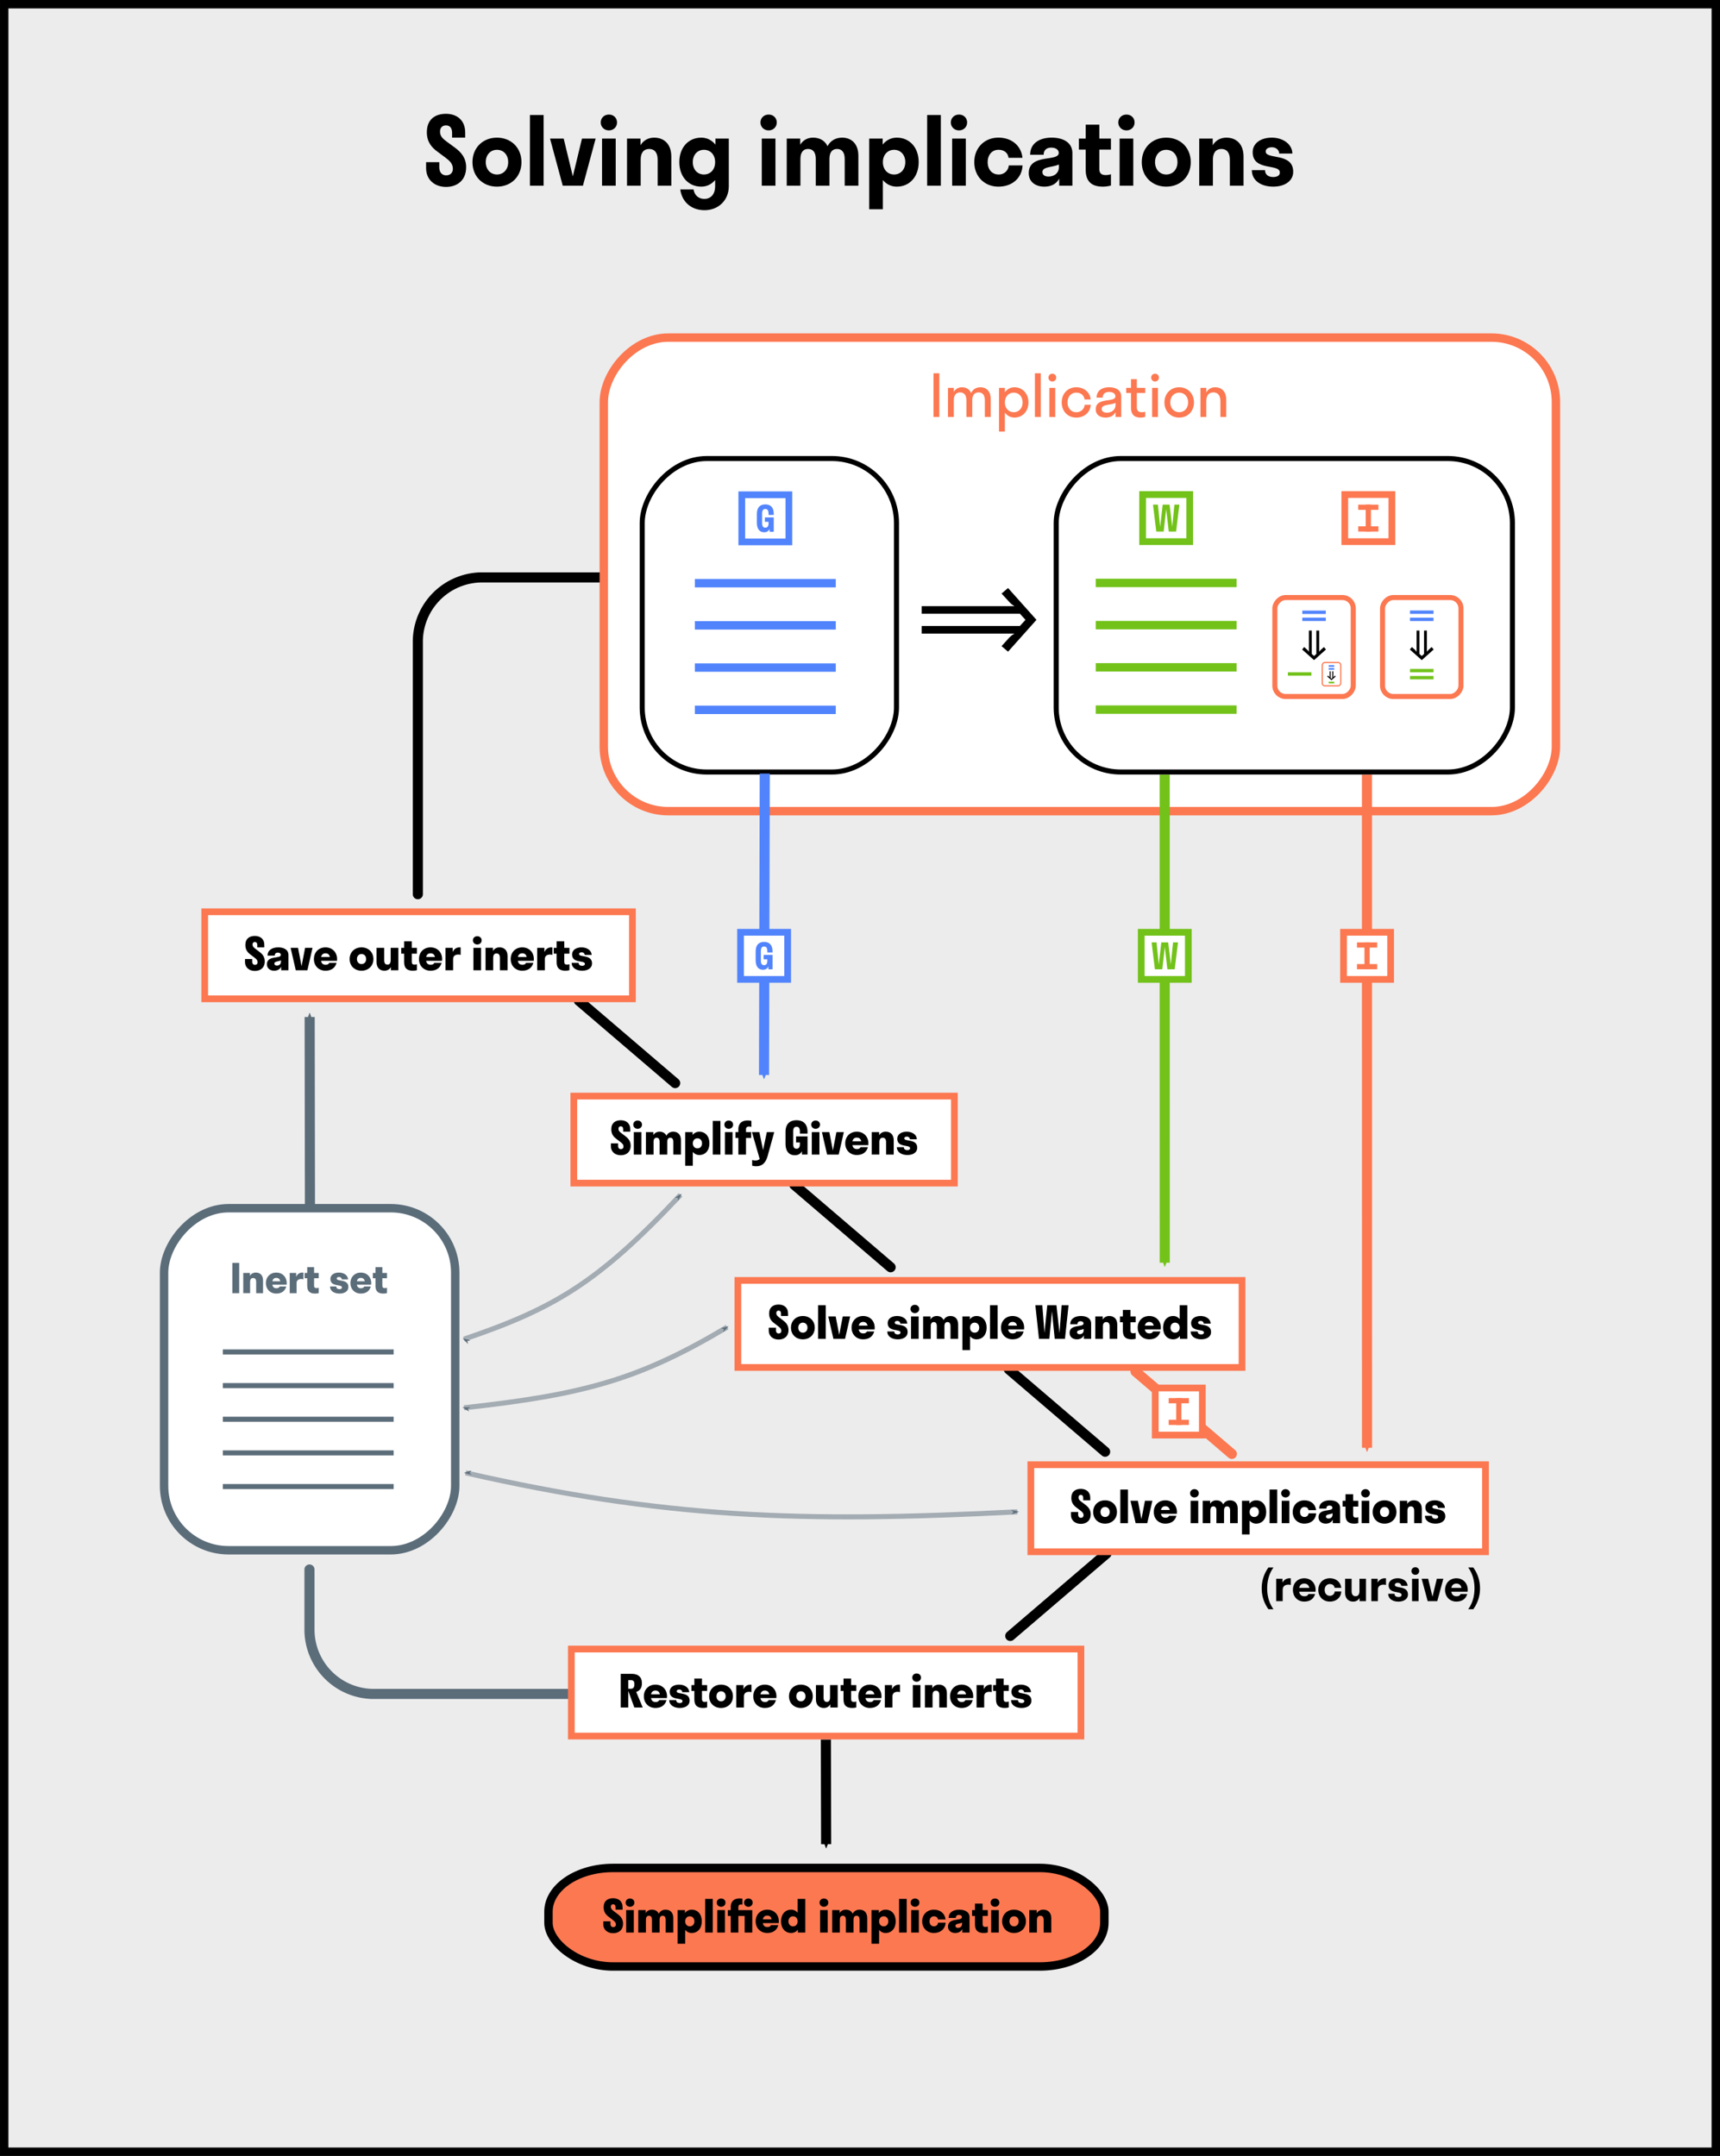 <svg xmlns="http://www.w3.org/2000/svg" xmlns:xlink="http://www.w3.org/1999/xlink" width="1022.075" height="1281.233" viewBox="0 0 270.424 338.993" xmlns:v="https://vecta.io/nano"><style><![CDATA[.B{fill:none}.C{overflow:visible}.D{fill-opacity:1}.E{fill-rule:evenodd}.F{stroke:#fc7851}.G{stroke-opacity:1}.H{fill:#fff}.I{stroke:#000}.J{stroke:#5c6d7a}.K{stroke-width:.625}.L{stroke-linejoin:round}.M{stroke-width:1.058}.N{fill:#000}.O{stroke:#5184fc}.P{stroke-width:.794}.Q{text-anchor:middle}.R{fill:#5c6d7a}.S{stroke-width:1.323}.T{font-weight:600}.U{font-family:Stratos}.V{word-spacing:0px}.W{fill:#fc7851}.X{stroke:#72c21a}.Y{stroke-width:1.588}.Z{stroke-width:1pt}.a{stroke-linecap:round}.b{font-size:18.587px}.c{fill:#5184fc}.d{fill:#72c21a}.e{stroke-width:.529}.f{stroke-width:.187}.g{stroke-width:.265}]]></style><defs><marker id="A" refX="0" refY="0" orient="auto" class="C"><path transform="matrix(-.3 0 0 -.3 .69 0)" d="M8.719 4.034L-2.207.016 8.719-4.002c-1.745 2.372-1.735 5.617 0 8.035z" class="D E F G K L W"/></marker><marker orient="auto" refY="0" refX="0" id="B" class="C"><path d="M8.719 4.034L-2.207.016 8.719-4.002c-1.745 2.372-1.735 5.617 0 8.035z" transform="matrix(-.3 0 0 -.3 .69 0)" class="D E F G K L W"/></marker><marker orient="auto" refY="0" refX="0" id="C" class="C"><path d="M8.719 4.034L-2.207.016 8.719-4.002c-1.745 2.372-1.735 5.617 0 8.035z" transform="matrix(-.3 0 0 -.3 .69 0)" class="D E G I K L N"/></marker><marker id="D" refX="0" refY="0" orient="auto" class="C"><path transform="matrix(-.3 0 0 -.3 .69 0)" d="M8.719 4.034L-2.207.016 8.719-4.002c-1.745 2.372-1.735 5.617 0 8.035z" class="D E G J K L R"/></marker><marker id="E" refX="0" refY="0" orient="auto" class="C"><path transform="matrix(-.3 0 0 -.3 .69 0)" d="M8.719 4.034L-2.207.016 8.719-4.002c-1.745 2.372-1.735 5.617 0 8.035z" class="D E G K L O c"/></marker><marker orient="auto" refY="0" refX="0" id="F" class="C"><path d="M8.719 4.034L-2.207.016 8.719-4.002c-1.745 2.372-1.735 5.617 0 8.035z" transform="matrix(-.3 0 0 -.3 .69 0)" class="D E G K L X d"/></marker><marker orient="auto" refY="0" refX="0" id="G" class="C"><path d="M0 0l5-5-17.5 5L5 5z" transform="matrix(.4 0 0 .4 4 0)" class="D E G J R Z"/></marker><marker orient="auto" refY="0" refX="0" id="H" class="C"><path d="M0 0l5-5-17.5 5L5 5z" transform="matrix(-.4 0 0 -.4 -4 0)" class="D E G J R Z"/></marker><marker orient="auto" refY="0" refX="0" id="I" class="C"><path d="M0 0l5-5-17.5 5L5 5z" transform="matrix(.4 0 0 .4 4 0)" class="D E G J R Z"/></marker><marker orient="auto" refY="0" refX="0" id="J" class="C"><path d="M0 0l5-5-17.5 5L5 5z" transform="matrix(-.4 0 0 -.4 -4 0)" class="D E G J R Z"/></marker><marker id="K" refX="0" refY="0" orient="auto" class="C"><path transform="matrix(.4 0 0 .4 4 0)" d="M0 0l5-5-17.5 5L5 5z" class="D E G J R Z"/></marker><marker id="L" refX="0" refY="0" orient="auto" class="C"><path transform="matrix(-.4 0 0 -.4 -4 0)" d="M0 0l5-5-17.5 5L5 5z" class="D E G J R Z"/></marker><marker id="M" refX="0" refY="0" orient="auto" class="C"><path transform="matrix(-.3 0 0 -.3 .69 0)" d="M8.719 4.034L-2.207.016 8.719-4.002c-1.745 2.372-1.735 5.617 0 8.035z" class="D E G I K L N"/></marker><marker orient="auto" refY="0" refX="0" id="N" class="C"><path d="M8.719 4.034L-2.207.016 8.719-4.002c-1.745 2.372-1.735 5.617 0 8.035z" transform="matrix(-.3 0 0 -.3 .69 0)" class="D E G I K L N"/></marker><marker id="O" refX="0" refY="0" orient="auto" class="C"><path transform="matrix(-.3 0 0 -.3 .69 0)" d="M8.719 4.034L-2.207.016 8.719-4.002c-1.745 2.372-1.735 5.617 0 8.035z" class="D E G I K L N"/></marker><marker id="P" refX="0" refY="0" orient="auto" class="C"><path transform="matrix(-.3 0 0 -.3 .69 0)" d="M8.719 4.034L-2.207.016 8.719-4.002c-1.745 2.372-1.735 5.617 0 8.035z" class="D E G J K L R"/></marker><marker id="Q" refX="0" refY="0" orient="auto" class="C"><path transform="matrix(-.3 0 0 -.3 .69 0)" d="M8.719 4.034L-2.207.016 8.719-4.002c-1.745 2.372-1.735 5.617 0 8.035z" class="D E G I K L N"/></marker><marker orient="auto" refY="0" refX="0" id="R" class="C"><path d="M8.719 4.034L-2.207.016 8.719-4.002c-1.745 2.372-1.735 5.617 0 8.035z" transform="matrix(-.3 0 0 -.3 .69 0)" class="D E G I K L N"/></marker><path id="S" d="M78.135 29.348c2.208 0 3.852-1.571 3.852-3.852s-1.645-3.852-3.852-3.852-3.852 1.571-3.852 3.852 1.645 3.852 3.852 3.852zm0-1.911c-1.008 0-1.763-.785-1.763-1.941 0-1.171.756-1.941 1.763-1.941 1.022 0 1.763.77 1.763 1.941 0 1.156-.741 1.941-1.763 1.941z"/><path id="T" d="M95.737 20.503c.741 0 1.274-.548 1.274-1.245 0-.711-.533-1.245-1.274-1.245s-1.289.533-1.289 1.245c0 .696.548 1.245 1.289 1.245zm1.067 8.697v-7.408h-2.148V29.2z"/><path id="U" d="M45.077 201.747c0-.972-.679-1.651-1.638-1.651-.953 0-1.638.679-1.638 1.651s.686 1.651 1.638 1.651c.813 0 1.365-.381 1.568-1.111h-1.035c-.083.19-.26.273-.508.273-.368 0-.584-.184-.648-.559h2.248l.013-.254zm-1.638-.813c.33 0 .552.165.622.527h-1.238c.07-.349.286-.527.616-.527z"/><path id="V" d="M49.382 202.153v-1.168h.73v-.825h-.73v-.921h-1.08v.921h-.413v.825h.413v1.219c0 .927.527 1.194 1.245 1.194.21 0 .438-.032.565-.076v-.838c-.108.038-.241.057-.349.057-.26 0-.381-.121-.381-.387z"/><path id="W" d="M38.579 148.581c0 .72.31 1.136.769 1.489l.564.43c.367.282.586.445.586.804 0 .254-.162.409-.423.409-.254 0-.423-.198-.423-.508v-.409h-1.129v.459c0 .91.698 1.411 1.552 1.411.861 0 1.552-.494 1.552-1.503 0-.684-.339-1.115-.79-1.46l-.586-.445c-.346-.261-.543-.416-.543-.762 0-.247.148-.381.36-.381.233 0 .381.148.381.48v.367h1.108v-.388c0-.952-.656-1.411-1.489-1.411-.818 0-1.489.402-1.489 1.418z"/><path id="X" d="M52.993 150.797c0-1.079-.755-1.834-1.82-1.834-1.058 0-1.82.755-1.82 1.834s.762 1.834 1.82 1.834c.903 0 1.517-.423 1.743-1.235h-1.15c-.092.212-.289.303-.564.303-.409 0-.649-.205-.72-.621h2.498l.014-.282zm-1.82-.903c.367 0 .614.183.691.586h-1.376c.078-.388.318-.586.684-.586z"/><path id="Y" d="M56.839 152.631c1.072 0 1.87-.741 1.87-1.834s-.797-1.834-1.87-1.834-1.87.741-1.87 1.834.797 1.834 1.87 1.834zm0-1.044c-.416 0-.72-.317-.72-.79s.303-.79.72-.79c.423 0 .727.317.727.79s-.303.79-.727.79z"/><path id="Z" d="M64.741 151.248v-1.298h.811v-.917h-.811v-1.023h-1.199v1.023h-.459v.917h.459v1.355c0 1.03.586 1.326 1.383 1.326.233 0 .487-.035.628-.085v-.931c-.12.042-.268.064-.388.064-.289 0-.423-.134-.423-.43z"/><path id="a" d="M75.035 148.511c.402 0 .691-.289.691-.656s-.289-.649-.691-.649c-.395 0-.684.282-.684.649s.289.656.684.656zm.6 4.05v-3.528h-1.199v3.528z"/><path id="b" d="M85.66 150.797c0-.452.296-.706.818-.706.141 0 .268.021.367.056v-1.171c-.042-.014-.113-.014-.176-.014-.487 0-.868.261-1.08.734v-.663h-1.129v3.528h1.199z"/><path id="c" d="M120.923 206.543c0 .72.31 1.136.769 1.489l.564.43c.367.282.586.445.586.804 0 .254-.162.409-.423.409-.254 0-.423-.198-.423-.508v-.409h-1.129v.459c0 .91.698 1.411 1.552 1.411.861 0 1.552-.494 1.552-1.503 0-.684-.339-1.115-.79-1.461l-.586-.445c-.346-.261-.543-.416-.543-.762 0-.247.148-.381.36-.381.233 0 .381.148.381.48v.367h1.108v-.388c0-.952-.656-1.411-1.489-1.411-.818 0-1.489.402-1.489 1.418z"/><path id="d" d="M133.665 206.995h-1.164l-.557 2.886-.557-2.886h-1.164l.811 3.528h1.827z"/><path id="e" d="M161.019 208.759c0-1.079-.755-1.834-1.82-1.834-1.058 0-1.82.755-1.82 1.834s.762 1.834 1.82 1.834c.903 0 1.517-.423 1.743-1.235h-1.15c-.092.212-.289.303-.564.303-.409 0-.649-.205-.72-.621h2.498l.014-.282zm-1.82-.903c.367 0 .614.183.691.586h-1.376c.078-.388.317-.586.684-.586z"/><path id="f" d="M170.41 210.523h1.143v-2.392c0-.875-.769-1.207-1.609-1.207-.847 0-1.672.36-1.672 1.298h1.129c0-.303.162-.473.487-.473.275 0 .466.127.466.36 0 .67-2.187.014-2.187 1.475 0 .691.564 1.009 1.122 1.009.494 0 .903-.183 1.122-.628zm-1.072-1.051c0-.374.635-.303 1.037-.515v.212c0 .409-.282.621-.649.621-.212 0-.388-.106-.388-.317z"/><path id="g" d="M173.402 208.561c0-.459.191-.684.529-.684.346 0 .529.226.529.684v1.961h1.199v-2.251c0-.903-.536-1.348-1.256-1.348-.452 0-.825.205-1.037.572v-.501h-1.164v3.528h1.199z"/><path id="h" d="M177.741 209.21v-1.298h.811v-.917h-.811v-1.023h-1.199v1.023h-.459v.917h.459v1.355c0 1.03.586 1.326 1.383 1.326.233 0 .487-.035.628-.085v-.931c-.12.042-.268.063-.388.063-.289 0-.423-.134-.423-.43z"/><path id="i" d="M190.406 209.45c0-1.468-2.039-.91-2.039-1.475 0-.176.162-.275.409-.275.275 0 .473.176.473.416h1.094c0-.67-.677-1.192-1.587-1.192-.84 0-1.489.409-1.489 1.108 0 1.468 2.018.861 2.018 1.489 0 .198-.162.303-.437.303-.31 0-.55-.155-.55-.466h-1.094c0 .783.72 1.235 1.658 1.235.889 0 1.545-.416 1.545-1.143z"/><path id="j" d="M185.039 237.74c0-1.08-.755-1.834-1.82-1.834-1.058 0-1.82.755-1.82 1.834s.762 1.834 1.82 1.834c.903 0 1.517-.423 1.743-1.235h-1.15c-.092.212-.289.303-.564.303-.409 0-.649-.205-.72-.621h2.498l.014-.282zm-1.82-.903c.367 0 .614.183.691.586h-1.376c.078-.388.317-.586.684-.586z"/><path id="k" d="M190.296 237.507c0-.437.169-.649.48-.649.303 0 .473.212.473.649v1.997h1.199v-1.997c0-.437.169-.649.48-.649.303 0 .473.212.473.649v1.997h1.199v-2.286c0-.875-.508-1.312-1.207-1.312-.48 0-.882.233-1.072.642-.198-.43-.593-.642-1.079-.642-.423 0-.783.19-.981.543v-.473h-1.164v3.528h1.199z"/><path id="l" d="M221.283 237.542c0-.459.19-.684.529-.684.346 0 .529.226.529.684v1.961h1.199v-2.251c0-.903-.536-1.348-1.256-1.348-.452 0-.826.205-1.037.572v-.501h-1.164v3.528h1.199z"/><path id="m" d="M227.238 238.431c0-1.468-2.039-.91-2.039-1.475 0-.176.162-.275.409-.275.275 0 .473.176.473.416h1.094c0-.67-.677-1.192-1.588-1.192-.84 0-1.489.409-1.489 1.108 0 1.468 2.018.861 2.018 1.489 0 .198-.162.303-.437.303-.31 0-.55-.155-.55-.466h-1.094c0 .783.72 1.235 1.658 1.235.889 0 1.545-.416 1.545-1.143z"/><path id="n" d="M104.87 266.721c0-1.08-.755-1.834-1.82-1.834-1.058 0-1.82.755-1.82 1.834s.762 1.834 1.82 1.834c.903 0 1.517-.423 1.743-1.235h-1.15c-.092.212-.289.303-.564.303-.409 0-.649-.205-.72-.621h2.498l.014-.282zm-1.82-.903c.367 0 .614.183.691.586h-1.376c.078-.388.318-.586.684-.586z"/><path id="o" d="M165.449 59.985a.59.59 0 0 0 .606-.614.58.58 0 0 0-.606-.605c-.349 0-.606.257-.606.605s.257.614.606.614zm.459 5.584v-4.584h-.918v4.584z"/><path id="p" d="M185.427 79.347h-.779l-.35 3.483-.412-3.483h-1.084l-.401 3.5-.35-3.5h-.773l.514 4.233h1.163l.395-3.533.406 3.533h1.151z"/><path id="q" d="M201.667 249.975c0-.522.332-.811.91-.811.141 0 .268.021.367.056v-1.044c-.042-.014-.113-.014-.176-.014-.501 0-.903.247-1.136.684v-.614h-.988v3.528h1.023z"/><path id="r" d="M206.846 249.997c0-1.079-.748-1.834-1.785-1.834s-1.785.755-1.785 1.834.748 1.834 1.785 1.834c.868 0 1.482-.409 1.7-1.185h-1.037c-.099.233-.31.346-.635.346-.466 0-.748-.247-.833-.713h2.575l.014-.282zm-1.785-.995c.43 0 .713.233.797.677h-1.595c.085-.445.367-.677.797-.677z"/><path id="s" d="M108.751 303.938c.945 0 1.588-.72 1.588-1.834s-.642-1.834-1.588-1.834c-.437 0-.804.191-1.058.522v-.452h-1.164v5.292h1.199v-2.173c.254.303.607.48 1.023.48zm-.296-1.044c-.423 0-.727-.317-.727-.79s.303-.79.727-.79.72.317.72.79-.296.79-.72.79z"/></defs><path d="M.662.662h269.101v337.67H.662z" fill="#ececec" paint-order="stroke fill markers" class="I S"/><path d="M67.111 20.799c0 1.482.711 2.356 1.689 3.067l1.215.904c.711.533 1.185.978 1.185 1.778 0 .637-.415 1.022-1.067 1.022-.637 0-1.067-.474-1.067-1.259v-.815h-2.074v.919c0 1.911 1.408 2.978 3.141 2.978s3.156-1.037 3.156-3.097c0-1.437-.756-2.326-1.704-3.037l-1.274-.933c-.682-.504-1.126-.889-1.126-1.63 0-.637.385-.978.933-.978.593 0 .963.37.963 1.185v.741h2.06v-.785c0-2-1.348-2.963-3.023-2.963-1.659 0-3.008.83-3.008 2.904z"/><use xlink:href="#S"/><path d="M85.469 29.2V18.087h-2.148V29.2zm8.179-7.408H91.5l-1.437 5.941-1.437-5.941h-2.148l2 7.408h3.171z"/><use xlink:href="#T"/><path d="M100.73 25.111c0-1.111.489-1.689 1.334-1.689s1.334.578 1.334 1.689V29.2h2.148v-4.578c0-1.985-1.156-2.978-2.697-2.978-.919 0-1.704.43-2.148 1.2v-1.052h-2.119V29.2h2.148zm13.854 4.163v-7.482h-2.104v.948c-.548-.696-1.319-1.096-2.223-1.096-2.015 0-3.452 1.541-3.452 3.852 0 2.297 1.437 3.852 3.452 3.852.874 0 1.63-.385 2.178-1.037v.993c0 1.171-.622 1.971-1.704 1.971-.904 0-1.556-.593-1.689-1.482h-2.089c.267 1.971 1.748 3.26 3.823 3.26 2.119 0 3.808-1.511 3.808-3.778zm-3.912-1.837c-1.008 0-1.748-.77-1.748-1.941s.741-1.941 1.748-1.941c1.022 0 1.763.77 1.763 1.941s-.741 1.941-1.763 1.941z"/><use xlink:href="#T" x="25.114"/><path d="M125.845 24.992c0-1.037.445-1.571 1.2-1.571.77 0 1.215.533 1.215 1.571V29.2h2.148v-4.208c0-1.037.43-1.571 1.2-1.571.756 0 1.2.533 1.2 1.571V29.2h2.148v-4.697c0-1.911-1.096-2.86-2.563-2.86-1.008 0-1.852.489-2.282 1.348-.43-.904-1.259-1.348-2.282-1.348-.859 0-1.585.4-2.015 1.111v-.963h-2.119V29.2h2.148zm15.157 4.356c2 0 3.437-1.556 3.437-3.852 0-2.311-1.437-3.852-3.437-3.852-.904 0-1.674.4-2.223 1.082v-.933h-2.119v11.113h2.148v-4.593c.548.652 1.304 1.037 2.193 1.037zm-.43-1.911c-1.008 0-1.763-.77-1.763-1.941s.756-1.941 1.763-1.941 1.763.77 1.763 1.941-.756 1.941-1.763 1.941zm7.349 1.763V18.087h-2.148V29.2z"/><use xlink:href="#T" x="55.044"/><path d="M158.56 24.814h2.193c-.193-1.897-1.689-3.171-3.778-3.171-2.178 0-3.793 1.585-3.793 3.852s1.615 3.852 3.793 3.852c2.148 0 3.689-1.334 3.793-3.334h-2.163a1.55 1.55 0 0 1-1.615 1.422c-1.008 0-1.704-.77-1.704-1.941s.711-1.941 1.704-1.941c.8 0 1.467.415 1.571 1.259zm7.971 4.386h2.074v-5.097c0-1.778-1.556-2.46-3.26-2.46-1.719 0-3.378.756-3.378 2.697h2.119c0-.726.459-1.126 1.2-1.126.667 0 1.171.311 1.171.83 0 1.452-4.712.044-4.712 3.186 0 1.467 1.2 2.119 2.43 2.119 1.022 0 1.882-.37 2.356-1.274zm-2.637-2.148c0-.859 1.571-.726 2.593-1.185v.385c0 .993-.77 1.511-1.659 1.511-.519 0-.933-.237-.933-.711zm8.949-.504v-3.023h1.822v-1.734h-1.822v-2.193h-2.148v2.193h-1.067v1.734h1.067v3.141c0 2.074 1.156 2.682 2.726 2.682.445 0 .948-.089 1.245-.178v-1.778c-.252.089-.563.133-.815.133-.696 0-1.008-.296-1.008-.978z"/><use xlink:href="#T" x="81.373"/><use xlink:href="#S" x="105.228"/><path d="M190.697 25.111c0-1.111.489-1.689 1.334-1.689s1.333.578 1.333 1.689V29.2h2.148v-4.578c0-1.985-1.156-2.978-2.697-2.978-.919 0-1.704.43-2.148 1.2v-1.052h-2.119V29.2h2.148zm12.624 1.896c0-3.067-4.326-1.867-4.326-3.186 0-.415.4-.667.978-.667.652 0 1.141.43 1.141.993h2.074c0-1.408-1.393-2.504-3.23-2.504-1.704 0-3.008.859-3.008 2.282 0 3.052 4.267 1.748 4.267 3.2 0 .474-.4.711-1.052.711-.726 0-1.274-.356-1.274-1.082h-2.074c0 1.645 1.452 2.593 3.363 2.593 1.793 0 3.141-.874 3.141-2.341z"/><rect y="245.857" x="-16.32" height="53.783" width="45.778" rx="10.141" transform="matrix(-1 0 0 1 55.253 -55.881)" paint-order="fill markers stroke" class="H J S"/><g paint-order="stroke fill markers" class="Q R"><path d="M37.609 203.334v-4.762h-1.08v4.762zm1.714-1.765c0-.413.171-.616.476-.616.311 0 .476.203.476.616v1.765h1.079v-2.026c0-.813-.483-1.213-1.13-1.213-.406 0-.743.184-.933.514v-.451h-1.048v3.175h1.079z"/><use xlink:href="#U"/><path d="M46.632 201.747c0-.406.267-.635.737-.635a1 1 0 0 1 .33.051v-1.054c-.038-.013-.102-.013-.159-.013-.438 0-.781.235-.972.66v-.597h-1.016v3.175h1.08z"/><use xlink:href="#V"/><path d="M54.773 202.369c0-1.321-1.835-.819-1.835-1.327 0-.159.146-.248.368-.248.248 0 .425.159.425.375h.984c0-.603-.61-1.073-1.429-1.073-.756 0-1.34.368-1.34.997 0 1.321 1.816.775 1.816 1.34 0 .178-.146.273-.394.273-.279 0-.495-.14-.495-.419h-.984c0 .705.648 1.111 1.492 1.111.8 0 1.391-.375 1.391-1.029z"/><use xlink:href="#U" x="13.29"/><use xlink:href="#V" x="10.731"/></g><g class="B J P"><path d="M35.032 212.576h26.861m-26.861 5.292h26.861m-26.861 5.292h26.861m-26.861 5.291h26.861m-26.861 5.292h26.861"/><path d="M72.956 210.562c14.225-4.835 21.122-8.924 34.037-22.68" opacity=".5" marker-start="url(#G)" marker-end="url(#H)"/><path d="M72.958 221.356c19.102-2.085 27.688-4.54 41.368-12.683" opacity=".5" marker-start="url(#I)" marker-end="url(#J)"/><path d="M73.21 231.587c31.149 7.086 52.44 7.884 86.739 6.128" opacity=".5" marker-start="url(#K)" marker-end="url(#L)"/></g><path d="M91.008 157.345l15.145 12.958" marker-end="url(#M)" class="B I Y a"/><path d="M99.433 143.368H32.188v13.682h67.245z" paint-order="fill markers stroke" class="F H M"/><g paint-order="fill markers stroke"><use xlink:href="#W"/><path d="M44.209 152.561h1.143v-2.392c0-.875-.769-1.207-1.609-1.207-.847 0-1.672.36-1.672 1.298H43.2c0-.303.162-.473.487-.473.275 0 .466.127.466.36 0 .67-2.187.014-2.187 1.475 0 .691.564 1.009 1.122 1.009.494 0 .903-.183 1.122-.628zm-1.072-1.051c0-.374.635-.303 1.037-.515v.212c0 .409-.282.621-.649.621-.212 0-.388-.106-.388-.317zm5.997-2.477H47.97l-.557 2.886-.557-2.886h-1.164l.811 3.528h1.827z"/><use xlink:href="#X"/><use xlink:href="#Y"/><path d="M61.46 152.561h1.164v-3.528h-1.199v1.954c0 .459-.176.691-.508.691s-.515-.233-.515-.691v-1.954h-1.199v2.251c0 .896.529 1.348 1.242 1.348.445 0 .811-.205 1.016-.571z"/><use xlink:href="#Z"/><use xlink:href="#X" x="16.517"/><path d="M71.239 150.797c0-.452.296-.706.818-.706.141 0 .268.021.367.056v-1.171c-.042-.014-.113-.014-.176-.014-.487 0-.868.261-1.08.734v-.663H70.04v3.528h1.199z"/><use xlink:href="#a"/><path d="M77.54 150.599c0-.459.191-.684.529-.684.346 0 .529.226.529.684v1.961h1.199v-2.251c0-.903-.536-1.348-1.256-1.348-.452 0-.825.205-1.037.571v-.501H76.34v3.528h1.199z"/><use xlink:href="#X" x="30.939"/><use xlink:href="#b"/><use xlink:href="#Z" x="23.975"/><path d="M93.083 151.488c0-1.468-2.039-.91-2.039-1.475 0-.176.162-.275.409-.275.275 0 .473.176.473.416h1.094c0-.67-.677-1.192-1.588-1.192-.84 0-1.489.409-1.489 1.108 0 1.468 2.018.861 2.018 1.489 0 .198-.162.303-.437.303-.31 0-.55-.155-.55-.466H89.88c0 .783.72 1.235 1.658 1.235.889 0 1.545-.416 1.545-1.143z"/></g><g class="B I Y a"><path d="M124.881 186.301l15.145 12.958" marker-end="url(#N)"/><path d="M158.608 215.308l15.145 12.958" marker-end="url(#O)"/><path d="M173.982 244.273l-15.145 12.958" marker-end="url(#C)"/></g><path d="M48.731 189.579l-.043-29.67" marker-end="url(#P)" class="B J Y"/><g class="F"><path d="M178.531 215.651l15.145 12.958" stroke-width="1.587" marker-end="url(#B)" class="B a"/><path d="M181.633 218.244h7.404v7.404h-7.404z" paint-order="fill markers stroke" class="H M"/></g><g class="Q W"><path d="M185.743 224.062v-4.233h-.818v4.233z"/><path d="M183.746 220.651h3.175v-.818h-3.175zm0 3.408h3.175v-.818h-3.175z"/></g><path d="M195.276 201.33h-79.264v13.682h79.264z" paint-order="fill markers stroke" class="F H M"/><g paint-order="fill markers stroke"><use xlink:href="#c"/><path d="M126.228 210.593c1.072 0 1.87-.741 1.87-1.834s-.797-1.834-1.87-1.834-1.87.741-1.87 1.834.797 1.834 1.87 1.834zm0-1.044c-.416 0-.72-.317-.72-.79s.303-.79.72-.79c.423 0 .727.318.727.79s-.303.79-.727.79zm3.599.974v-5.292h-1.199v5.292z"/><use xlink:href="#d"/><use xlink:href="#X" x="84.531" y="57.962"/><path d="M142.703 209.45c0-1.468-2.039-.91-2.039-1.475 0-.176.162-.275.409-.275.275 0 .473.176.473.416h1.094c0-.67-.677-1.192-1.588-1.192-.84 0-1.489.409-1.489 1.108 0 1.468 2.018.861 2.018 1.489 0 .198-.162.303-.437.303-.31 0-.55-.155-.55-.466H139.5c0 .783.72 1.235 1.658 1.235.889 0 1.545-.416 1.545-1.143z"/><use xlink:href="#a" x="68.797" y="57.962"/><path d="M146.337 208.526c0-.437.169-.649.48-.649.303 0 .473.212.473.649v1.997h1.199v-1.997c0-.437.169-.649.48-.649.303 0 .473.212.473.649v1.997h1.199v-2.286c0-.875-.508-1.312-1.207-1.312-.48 0-.882.233-1.072.642-.198-.43-.593-.642-1.08-.642-.423 0-.783.19-.981.543v-.473h-1.164v3.528h1.199zm7.196 2.067c.945 0 1.588-.72 1.588-1.834s-.642-1.834-1.588-1.834c-.437 0-.804.19-1.058.522v-.452h-1.164v5.292h1.199v-2.173c.254.303.607.48 1.023.48zm-.296-1.044c-.423 0-.727-.317-.727-.79s.303-.79.727-.79.72.318.72.79-.296.79-.72.79zm3.612.974v-5.292h-1.199v5.292z"/><use xlink:href="#e"/><path d="M168.004 205.231h-1.094l-.332 4.382-.48-4.382h-1.439l-.445 4.353-.339-4.353h-1.094l.571 5.292h1.63l.409-4.346.437 4.346h1.609z"/><use xlink:href="#f"/><use xlink:href="#g"/><use xlink:href="#h"/><use xlink:href="#e" x="21.491"/><path d="M185.509 210.523h1.164v-5.292h-1.199v2.173c-.254-.303-.607-.48-1.023-.48-.938 0-1.588.72-1.588 1.834s.649 1.834 1.588 1.834c.437 0 .804-.19 1.058-.522zm-.755-2.554c.416 0 .72.318.72.79s-.303.79-.72.79c-.423 0-.727-.317-.727-.79s.303-.79.727-.79z"/><use xlink:href="#i"/></g><path d="M233.551 230.311h-71.478v13.682h71.478z" paint-order="fill markers stroke" class="F H M"/><g paint-order="fill markers stroke"><use xlink:href="#c" x="47.514" y="28.981"/><use xlink:href="#Y" x="116.904" y="86.943"/><path d="M177.342 239.504v-5.292h-1.199v5.292z"/><use xlink:href="#d" x="47.515" y="28.981"/><use xlink:href="#j"/><use xlink:href="#a" x="112.756" y="86.943"/><use xlink:href="#k"/><path d="M197.492 239.574c.945 0 1.587-.72 1.587-1.834s-.642-1.834-1.587-1.834c-.437 0-.804.19-1.058.522v-.452h-1.164v5.292h1.199v-2.173c.254.303.607.48 1.023.48zm-.296-1.044c-.423 0-.727-.317-.727-.79s.303-.79.727-.79.72.317.72.79-.296.79-.72.79zm3.612.974v-5.292h-1.199v5.292z"/><use xlink:href="#a" x="127.079" y="86.943"/><path d="M205.726 237.451h1.192c-.092-.924-.804-1.545-1.834-1.545-1.058 0-1.841.755-1.841 1.834s.783 1.834 1.841 1.834 1.792-.656 1.841-1.623h-1.185c-.049.388-.317.572-.649.572-.423 0-.691-.296-.691-.783 0-.473.282-.79.691-.79.317 0 .586.162.635.501z"/><use xlink:href="#f" x="39.133" y="28.981"/><use xlink:href="#h" x="35.005" y="28.981"/><use xlink:href="#a" x="139.652" y="86.943"/><use xlink:href="#Y" x="160.846" y="86.943"/><use xlink:href="#l"/><use xlink:href="#m"/></g><path d="M89.484 266.352H58.798a10.12 10.12 0 0 1-10.141-10.141v-9.428" marker-end="url(#D)" paint-order="fill markers stroke" class="B J Y a"/><path d="M169.945 259.292H89.831v13.682h80.114z" paint-order="fill markers stroke" class="F H M"/><g paint-order="fill markers stroke"><path d="M97.596 268.485h1.185v-2.604l.953 2.604h1.319l-1.023-2.448c.536-.19.889-.607.889-1.27v-.198c0-.896-.649-1.376-1.559-1.376h-1.764zm1.602-4.304c.332 0 .536.155.536.586v.106c0 .473-.205.663-.536.663h-.416v-1.355z"/><use xlink:href="#n"/><use xlink:href="#m" x="-118.812" y="28.981"/><use xlink:href="#h" x="-67.374" y="57.962"/><use xlink:href="#Y" x="56.526" y="115.924"/><use xlink:href="#b" x="31.304" y="115.924"/><use xlink:href="#j" x="-62.967" y="28.981"/><use xlink:href="#Y" x="69.078" y="115.924"/><path d="M130.539 268.485h1.164v-3.528h-1.199v1.954c0 .459-.176.691-.508.691s-.515-.233-.515-.691v-1.954h-1.199v2.251c0 .896.529 1.348 1.242 1.348.445 0 .811-.205 1.016-.572z"/><use xlink:href="#h" x="-43.922" y="57.962"/><use xlink:href="#j" x="-46.45" y="28.981"/><path d="M140.318 266.721c0-.452.296-.706.818-.706.141 0 .268.021.367.056v-1.171c-.042-.014-.113-.014-.176-.014-.487 0-.868.261-1.079.734v-.663h-1.129v3.528h1.199z"/><use xlink:href="#a" x="69.078" y="115.924"/><use xlink:href="#l" x="-74.665" y="28.981"/><use xlink:href="#j" x="-32.028" y="28.981"/><use xlink:href="#b" x="69.079" y="115.924"/><use xlink:href="#h" x="-19.947" y="57.962"/><use xlink:href="#i" x="-28.244" y="57.962"/></g><g class="B I Y"><path d="M129.845 273.53l.043 16.441" marker-end="url(#Q)"/><path d="M94.349 90.79H75.834a10.12 10.12 0 0 0-10.141 10.141V140.6" marker-end="url(#R)" paint-order="fill markers stroke" class="a"/></g><rect y="108.963" x="-189.376" height="74.463" width="149.698" rx="10.141" transform="matrix(-1 0 0 1 55.253 -55.881)" paint-order="fill markers stroke" class="F H S"/><g paint-order="stroke fill markers" class="Q W"><path d="M147.684 65.568v-6.876h-.918v6.876zm2.276-2.631c0-.825.376-1.238.991-1.238s.991.413.991 1.238v2.631h.918v-2.631c0-.825.376-1.238 1-1.238.615 0 .982.413.982 1.238v2.631h.918v-2.815c0-1.256-.688-1.861-1.615-1.861-.661 0-1.193.312-1.459.908-.266-.614-.798-.908-1.45-.908-.551 0-1.009.257-1.275.733v-.642h-.918v4.584h.918zm9.534 2.723c1.257 0 2.202-.981 2.202-2.384s-.945-2.384-2.202-2.384c-.615 0-1.147.293-1.505.779v-.688h-.918v6.876h.918v-2.98c.358.486.89.779 1.505.779zm-.11-.843c-.798 0-1.395-.614-1.395-1.54s.596-1.54 1.395-1.54 1.395.614 1.395 1.54-.596 1.54-1.395 1.54zm4.248.751v-6.876h-.918v6.876z"/><use xlink:href="#o"/><path d="M170.524 62.809h.954c-.11-1.146-1.055-1.916-2.267-1.916-1.312 0-2.285.981-2.285 2.384s.973 2.384 2.285 2.384c1.248 0 2.211-.807 2.285-2.017h-.954c-.092.761-.661 1.174-1.331 1.174-.78 0-1.367-.614-1.367-1.54s.587-1.54 1.367-1.54c.661 0 1.22.376 1.312 1.073zm4.863 2.759h.899v-3.209c0-1.064-.918-1.467-1.909-1.467-1.009 0-1.964.449-1.964 1.632h.954c0-.596.413-.898 1.009-.898.56 0 .991.248.991.697 0 1.045-3.092.055-3.092 2.035 0 .908.743 1.302 1.56 1.302.661 0 1.248-.257 1.551-.862zm-2.175-1.265c0-.77 1.395-.578 2.175-.954v.33c0 .798-.661 1.21-1.367 1.21-.468 0-.807-.193-.807-.587zm5.524-.303v-2.21h1.321v-.807h-1.321v-1.357h-.918v1.357h-.752v.807h.752v2.265c0 1.247.642 1.604 1.523 1.604a2.5 2.5 0 0 0 .716-.11v-.816a1.64 1.64 0 0 1-.541.082c-.532 0-.78-.248-.78-.816z"/><use xlink:href="#o" x="16.15"/><path d="M185.398 65.66c1.331 0 2.322-.981 2.322-2.384s-.991-2.384-2.322-2.384-2.322.981-2.322 2.384.991 2.384 2.322 2.384zm0-.843c-.798 0-1.404-.614-1.404-1.54s.606-1.54 1.404-1.54 1.404.614 1.404 1.54-.606 1.54-1.404 1.54zm4.258-1.752c0-.908.422-1.366 1.11-1.366s1.11.458 1.11 1.366v2.503h.918v-2.686c0-1.348-.743-1.99-1.743-1.99-.606 0-1.11.284-1.395.816v-.724h-.918v4.584h.918z"/></g><path d="M162.958 97.463l-4.47 5.004-1.019-.871 1.027-1.134a4.4 4.4 0 0 1 .452-.452c.148-.131.334-.26.559-.386h-14.601v-1.2h15.448l.879-.961-.879-.961h-15.448V95.31h14.601c-.219-.126-.403-.255-.551-.386-.142-.131-.296-.29-.46-.477l-1.027-1.117 1.019-.871z"/><path d="M109.251 91.697h22.154m-22.154 6.635h22.154m-22.154 6.635h22.154" class="B O S"/><path d="M116.626 77.799h7.404v7.404h-7.404z" paint-order="fill markers stroke" class="H M O"/><path d="M120.258 81.36v.689h.576v.226c0 .508-.198.694-.508.694-.316 0-.508-.181-.508-.734v-1.468c0-.553.198-.734.508-.734.316 0 .508.181.508.734v.203h.818v-.192c0-.982-.502-1.468-1.326-1.468S119 79.796 119 80.778v1.439c0 .982.44 1.473 1.157 1.473.378 0 .672-.169.841-.514v.44h.655V81.36z" class="Q c"/><path d="M109.251 111.614h22.154" class="B O S"/><path d="M211.432 77.762h7.404v7.404h-7.404z" paint-order="fill markers stroke" class="F H M"/><g class="Q W"><path d="M215.542 83.58v-4.233h-.818v4.233z"/><path d="M213.545 80.169h3.175v-.818h-3.175zm0 3.408h3.175v-.818h-3.175z"/></g><rect rx="1.692" width="12.326" height="15.557" x="-157.51" y="149.838" transform="matrix(-1 0 0 1 55.253 -55.881)" paint-order="fill markers stroke" class="F H P"/><path d="M204.752 96.273h3.698m-3.698 1.108h3.698" class="B O e"/><path d="M206.6 103.798l-1.875-1.675.326-.382.425.385c.066.058.122.114.169.169s.098.125.145.209v-3.354h.449v3.671l.36.329.36-.329v-3.671h.446v3.354a1.24 1.24 0 0 1 .145-.206 2.43 2.43 0 0 1 .179-.172l.419-.385.326.382z"/><g class="B X"><path d="M202.488 105.977h3.698" class="e"/><path d="M172.273 91.66h22.154m-22.154 6.636h22.154m-22.154 6.635h22.154m-22.154 6.649h22.154" class="S"/></g><path d="M179.648 77.762h7.404v7.404h-7.404z" paint-order="fill markers stroke" class="H M X"/><use xlink:href="#p" class="Q d"/><rect y="149.838" x="-174.444" height="15.557" width="12.326" rx="1.692" transform="matrix(-1 0 0 1 55.253 -55.881)" paint-order="fill markers stroke" class="F H P"/><g class="B e"><path d="M221.685 96.258h3.698" class="O"/><path d="M221.685 105.447h3.698m-3.698 1.108h3.698" class="X"/><path d="M221.685 97.386h3.698" class="O"/></g><path d="M223.534 103.798l-1.875-1.675.326-.382.425.385c.066.058.122.114.169.169s.097.125.145.209v-3.354h.449v3.671l.36.329.36-.329v-3.671h.446v3.354a1.24 1.24 0 0 1 .145-.206 2.43 2.43 0 0 1 .179-.172l.419-.385.326.382z"/><rect y="160.055" x="-155.539" height="3.666" width="2.905" rx=".399" transform="matrix(-1 0 0 1 55.253 -55.881)" paint-order="fill markers stroke" class="F H f"/><path d="M208.904 104.72h.871m-.871.456h.871" class="B O g"/><path d="M209.34 106.961l-.668-.596.116-.136.151.137a.59.59 0 0 1 .06.06c.017.02.035.045.051.075v-.946h.16v1.059l.128.117.128-.117v-1.059h.159v.946a.45.45 0 0 1 .051-.073.85.85 0 0 1 .064-.061l.149-.137.116.136z"/><g class="B"><path d="M208.904 107.321h.871" class="X g"/><rect rx="10.141" width="71.728" height="49.29" x="-182.533" y="127.98" transform="matrix(-1 0 0 1 55.253 -55.881)" paint-order="fill markers stroke" class="I P"/><rect y="127.98" x="-85.696" height="49.29" width="39.978" rx="10.141" transform="matrix(-1 0 0 1 55.253 -55.881)" paint-order="fill markers stroke" class="I P"/><g class="Y"><path d="M183.115 121.813l.01 76.73" marker-end="url(#F)" class="X"/><path d="M120.238 121.634l-.117 47.394" marker-end="url(#E)" class="O"/></g></g><path d="M116.433 146.591h7.404v7.404h-7.404z" paint-order="fill markers stroke" class="H M O"/><path d="M120.066 150.152v.689h.576v.226c0 .508-.198.694-.508.694-.316 0-.508-.181-.508-.734v-1.468c0-.553.198-.734.508-.734.316 0 .508.181.508.734v.203h.818v-.192c0-.982-.502-1.468-1.326-1.468s-1.326.485-1.326 1.468v1.439c0 .982.44 1.473 1.157 1.473.378 0 .672-.169.841-.514v.44h.655v-2.258z" class="Q c"/><path d="M179.43 146.591h7.404v7.404h-7.404z" paint-order="fill markers stroke" class="H M X"/><use xlink:href="#p" x="-0.217" y="68.829" class="Q d"/><g class="F"><path d="M214.92 121.813l.01 105.834" marker-end="url(#A)" class="B Y"/><path d="M211.235 146.591h7.404v7.404h-7.404z" paint-order="fill markers stroke" class="H M"/></g><g class="Q W"><path d="M215.345 152.409v-4.233h-.818v4.233z"/><path d="M213.348 148.998h3.175v-.818h-3.175zm0 3.407h3.175v-.818h-3.175z"/></g><path d="M198.372 249.75a5.49 5.49 0 0 0 1.058 3.281h.79c-.67-.924-.988-2.046-.988-3.281s.317-2.357.988-3.281h-.79a5.49 5.49 0 0 0-1.058 3.281z"/><use xlink:href="#q"/><use xlink:href="#r"/><path d="M209.83 249.672h1.044c-.092-.903-.804-1.51-1.799-1.51-1.037 0-1.806.755-1.806 1.834s.769 1.834 1.806 1.834c1.023 0 1.757-.635 1.806-1.587h-1.03c-.064.452-.388.677-.769.677-.48 0-.811-.367-.811-.924s.339-.924.811-.924c.381 0 .699.198.748.6zm3.93 2.088h1.002v-3.528h-1.023v1.947c0 .529-.226.804-.614.804s-.621-.275-.621-.804v-1.947h-1.023v2.18c0 .945.543 1.418 1.27 1.418a1.12 1.12 0 0 0 1.009-.572z"/><use xlink:href="#q" x="14.965"/><path d="M221.359 250.716c0-1.461-2.06-.889-2.06-1.517 0-.198.19-.317.466-.317.31 0 .543.205.543.473h.988c0-.67-.663-1.192-1.538-1.192-.811 0-1.432.409-1.432 1.087 0 1.453 2.032.833 2.032 1.524 0 .226-.19.339-.501.339-.346 0-.607-.169-.607-.515h-.988c0 .783.691 1.235 1.602 1.235.854 0 1.496-.416 1.496-1.115zm1.164-3.097c.353 0 .607-.261.607-.593a.58.58 0 0 0-.607-.593c-.353 0-.614.254-.614.593 0 .332.261.593.614.593zm.508 4.142v-3.528h-1.023v3.528zm3.895-3.528h-1.023l-.684 2.829-.684-2.829h-1.023l.952 3.528h1.51z"/><use xlink:href="#r" x="23.918"/><path d="M232.69 249.75a5.49 5.49 0 0 0-1.058-3.281h-.797c.67.924.988 2.046.988 3.281s-.317 2.357-.988 3.281h.797a5.49 5.49 0 0 0 1.058-3.281z"/><rect rx="10.141" width="87.399" height="15.494" x="86.233" y="293.711" ry="6.877" paint-order="fill markers stroke" class="I S W"/><g paint-order="stroke fill markers" class="Q"><path d="M94.908 299.888c0 .72.31 1.136.769 1.489l.564.43c.367.282.586.444.586.804 0 .254-.162.409-.423.409-.254 0-.423-.198-.423-.508v-.409h-1.129v.459c0 .91.699 1.411 1.552 1.411.861 0 1.552-.494 1.552-1.503 0-.684-.339-1.115-.79-1.461l-.586-.445c-.346-.261-.543-.416-.543-.762 0-.247.148-.381.36-.381.233 0 .381.148.381.48v.367h1.108v-.388c0-.952-.656-1.411-1.489-1.411-.818 0-1.489.402-1.489 1.418zm4.142-.07c.402 0 .691-.289.691-.656s-.289-.649-.691-.649c-.395 0-.684.282-.684.649s.289.656.684.656zm.6 4.05v-3.528h-1.2v3.528zm1.904-1.997c0-.437.169-.649.48-.649.303 0 .473.212.473.649v1.997h1.199v-1.997c0-.437.169-.649.48-.649.303 0 .473.212.473.649v1.997h1.199v-2.286c0-.875-.508-1.312-1.207-1.312-.48 0-.882.233-1.072.642-.198-.43-.593-.642-1.08-.642-.423 0-.783.191-.981.543v-.473h-1.164v3.528h1.199z"/><use xlink:href="#s"/><path d="M112.067 303.868v-5.292h-1.199v5.292z"/><use xlink:href="#a" x="38.338" y="151.307"/><path d="M116.089 299.91c0-.303.127-.452.353-.452.099 0 .198 0 .282.028v-.938c-.106-.035-.282-.042-.445-.042-.797 0-1.39.402-1.39 1.369v.466h-.459v.917h.459v2.611h1.199v-2.611h.988v2.611h1.199v-3.528h-2.187zm1.573-.092a.65.65 0 0 0 .67-.656c0-.367-.282-.649-.67-.649s-.67.282-.67.649a.65.65 0 0 0 .67.656z"/><use xlink:href="#n" x="17.576" y="35.383"/><path d="M125.445 303.868h1.164v-5.292h-1.199v2.173c-.254-.303-.607-.48-1.023-.48-.938 0-1.588.72-1.588 1.834s.649 1.834 1.588 1.834c.437 0 .804-.19 1.058-.522zm-.755-2.554c.416 0 .72.317.72.79s-.303.79-.72.79c-.423 0-.727-.317-.727-.79s.303-.79.727-.79z"/><use xlink:href="#a" x="54.502" y="151.307"/><path d="M132.041 301.871c0-.437.169-.649.48-.649.303 0 .473.212.473.649v1.997h1.199v-1.997c0-.437.169-.649.48-.649.303 0 .473.212.473.649v1.997h1.199v-2.286c0-.875-.508-1.312-1.207-1.312-.48 0-.882.233-1.072.642-.198-.43-.593-.642-1.079-.642-.423 0-.783.191-.981.543v-.473h-1.164v3.528h1.199z"/><use xlink:href="#s" x="30.487"/><path d="M142.554 303.868v-5.292h-1.199v5.292z"/><use xlink:href="#a" x="68.825" y="151.307"/><path d="M147.472 301.815h1.192c-.092-.924-.804-1.545-1.834-1.545-1.058 0-1.842.755-1.842 1.834s.783 1.834 1.842 1.834 1.792-.656 1.842-1.623h-1.185c-.049.388-.318.572-.649.572-.423 0-.691-.296-.691-.783 0-.473.282-.79.691-.79.317 0 .586.162.635.501z"/><use xlink:href="#f" x="-19.121" y="93.345"/><use xlink:href="#h" x="-23.249" y="93.345"/><use xlink:href="#a" x="81.398" y="151.307"/><use xlink:href="#Y" x="102.592" y="151.307"/><use xlink:href="#g" x="-10.373" y="93.345"/></g><path d="M150.054 172.349H90.217v13.682h59.837z" paint-order="fill markers stroke" class="F H M"/><g paint-order="fill markers stroke"><use xlink:href="#W" x="57.529" y="28.981"/><path d="M100.249 177.492c.402 0 .691-.289.691-.656s-.289-.649-.691-.649c-.395 0-.684.282-.684.649s.289.656.684.656zm.6 4.05v-3.528H99.65v3.528z"/><use xlink:href="#k" x="-87.542" y="-57.962"/><path d="M109.951 181.612c.945 0 1.588-.72 1.588-1.834s-.642-1.834-1.588-1.834c-.437 0-.804.19-1.058.522v-.452h-1.164v5.292h1.199v-2.173c.254.303.607.48 1.023.48zm-.296-1.044c-.423 0-.727-.317-.727-.79s.303-.79.727-.79.72.317.72.79-.296.79-.72.79zm3.612.974v-5.292h-1.199v5.292z"/><use xlink:href="#a" x="39.537" y="28.981"/><path d="M117.288 177.584c0-.303.162-.452.459-.452.127 0 .275.021.388.056v-.938c-.134-.042-.367-.071-.586-.071-.833 0-1.46.402-1.46 1.369v.466h-.459v.917h.459v2.611h1.199v-2.611h.811v-.917h-.811zm3.479 3.894l.96-3.464h-1.164l-.593 2.829-.579-2.829h-1.164l1.214 4.226c-.176.155-.402.233-.663.233a2.12 2.12 0 0 1-.522-.071v.889c.169.049.402.085.649.085 1.065 0 1.573-.691 1.863-1.898zm4.395-2.794v.952h.6v.247c0 .543-.205.741-.529.741-.332 0-.529-.198-.529-.776v-1.905c0-.586.205-.776.529-.776.332 0 .529.19.529.776v.296h1.199v-.261c0-1.228-.656-1.834-1.729-1.834s-1.729.607-1.729 1.834v1.834c0 1.228.564 1.834 1.468 1.834.501 0 .889-.212 1.115-.635v.529h.875v-2.857z"/><use xlink:href="#a" x="53.197" y="28.981"/><use xlink:href="#d" x="-0.996" y="-28.981"/><use xlink:href="#e" x="-24.49" y="-28.981"/><path d="M138.257 179.58c0-.459.191-.684.529-.684.346 0 .529.226.529.684v1.961h1.199v-2.251c0-.903-.536-1.348-1.256-1.348-.452 0-.826.205-1.037.571v-.501h-1.164v3.528h1.199z"/><use xlink:href="#m" x="-83.026" y="-57.962"/></g></svg>